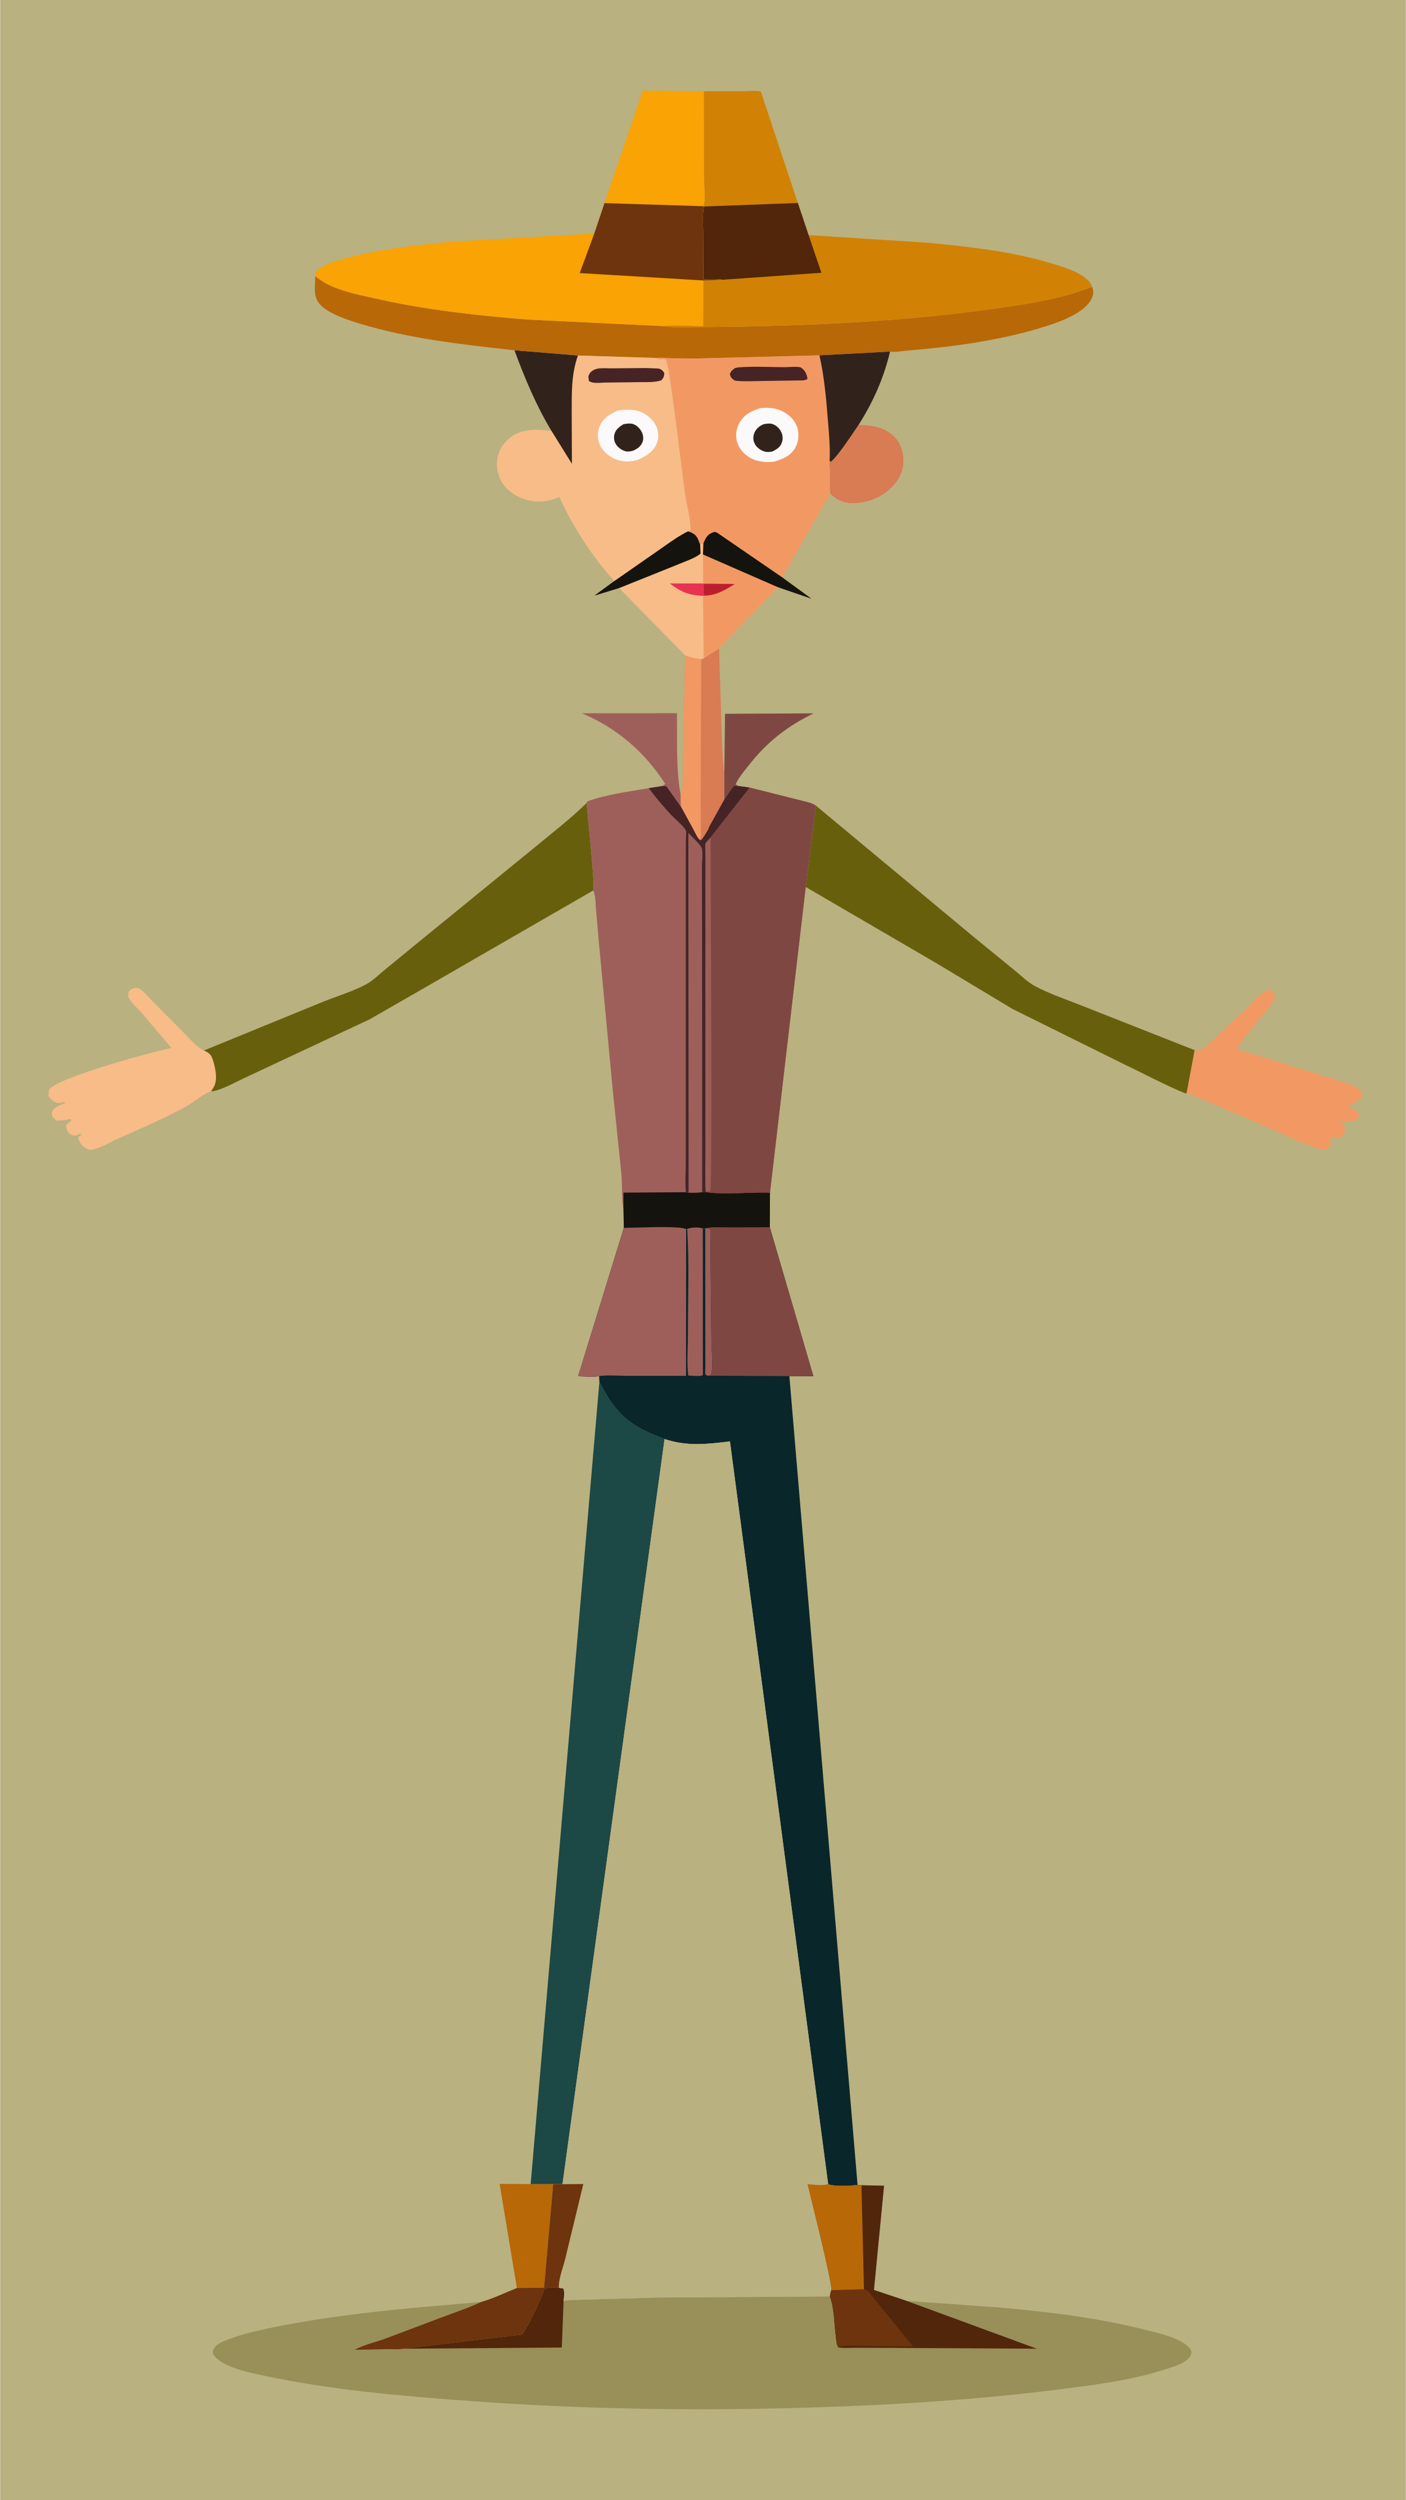 <svg version="1.1" xmlns="http://www.w3.org/2000/svg" style="display: block;" viewBox="0 0 1152 2048" width="1024" height="1820">
<path transform="translate(0,0)" fill="rgb(185,177,128)" d="M -0 -0 L 1152 0 L 1152 2048 L -0 2048 L -0 -0 z"/>
<path transform="translate(0,0)" fill="rgb(127,71,66)" d="M 593.5 632.392 L 594.043 584.694 L 666.643 584.343 C 644.587 595.068 627.86 608.349 612.777 627.782 C 609.362 632.182 604.938 637.34 602.749 642.466 L 604.897 643.843 L 601.498 643.631 C 598.423 647.171 595.95 651.21 593.376 655.12 L 593.5 632.392 z"/>
<path transform="translate(0,0)" fill="rgb(158,95,90)" d="M 542.997 643.822 L 545.002 642 C 527.815 615.616 505.683 596.583 476.798 584.272 L 554.59 584.227 C 555.035 605.682 553.699 630.023 557.695 651.103 L 557.96 660.914 L 545.925 644.004 L 542.997 643.822 z"/>
<path transform="translate(0,0)" fill="rgb(184,104,7)" d="M 434.765 1789.07 L 453.225 1789.02 L 445.742 1873.93 L 423.475 1874.21 L 409.319 1788.88 L 434.765 1789.07 z"/>
<path transform="translate(0,0)" fill="rgb(217,123,83)" d="M 703.472 348.058 C 714.77 348.554 725.226 349.548 733.418 358.468 C 738.73 364.251 740.535 371.543 740.162 379.229 C 739.714 388.48 734.886 395.517 728.105 401.5 C 719.771 408.852 707.149 412.796 696.112 412.045 C 690.024 411.631 684.415 408.585 680.234 404.207 C 679.562 398.598 680.028 392.419 679.958 386.74 C 679.919 383.587 679.268 380.301 679.757 377.209 L 680.333 378.342 C 684.764 376.541 700.02 353.066 703.472 348.058 z"/>
<path transform="translate(0,0)" fill="rgb(217,123,83)" d="M 576.54 539.369 C 580.365 536.319 584.975 533.839 589.117 531.207 L 591.571 607.5 C 592.144 615.678 591.933 624.36 593.5 632.392 L 593.376 655.12 L 583.557 672.815 C 582.658 674.532 580.728 677.359 580.473 679.149 C 578.583 682.28 576.818 685.553 574.405 688.314 L 573.169 687.889 C 570.866 685.498 569.306 681.674 567.713 678.761 L 557.96 660.914 L 557.695 651.103 C 560.349 644.151 559.235 632.526 559.552 624.921 L 561.376 536.837 C 565.832 538.581 569.818 539.414 574.572 539.902 L 576.54 539.369 z"/>
<path transform="translate(0,0)" fill="rgb(242,153,99)" d="M 561.376 536.837 C 565.832 538.581 569.818 539.414 574.572 539.902 L 574.076 652.688 L 574.157 678.156 C 574.165 681.329 574.893 685.241 573.169 687.889 C 570.866 685.498 569.306 681.674 567.713 678.761 L 557.96 660.914 L 557.695 651.103 C 560.349 644.151 559.235 632.526 559.552 624.921 L 561.376 536.837 z"/>
<path transform="translate(0,0)" fill="rgb(209,130,4)" d="M 576.612 74.726 L 611.416 74.689 C 614.43 74.689 620.846 73.918 623.439 75.117 L 653.717 166.244 L 576.804 169.135 L 576.294 168.928 C 578.34 163.364 576.767 151.404 576.756 145.144 L 576.612 74.726 z"/>
<path transform="translate(0,0)" fill="rgb(249,163,4)" d="M 495.273 166.393 L 526.767 74.178 L 576.612 74.726 L 576.756 145.144 C 576.767 151.404 578.34 163.364 576.294 168.928 L 495.273 166.393 z"/>
<path transform="translate(0,0)" fill="rgb(247,188,135)" d="M 563.76 435.157 C 567.389 436.449 570.059 437.592 571.833 441.277 L 573.656 445.801 L 576.319 445.081 L 575.996 454.197 L 637.335 480.998 L 589.117 531.207 C 584.975 533.839 580.365 536.319 576.54 539.369 L 574.572 539.902 C 569.818 539.414 565.832 538.581 561.376 536.837 L 507.223 481.732 L 486.905 487.947 L 503.299 475.914 L 540.458 450.054 C 547.949 444.875 555.558 439.121 563.76 435.157 z"/>
<path transform="translate(0,0)" fill="rgb(232,50,82)" d="M 576.13 477.938 L 576.705 478.115 C 576.152 481.584 576.177 484.476 576.762 487.94 L 576.065 488.124 C 564.145 487.473 558.166 485.095 548.839 477.918 L 576.13 477.938 z"/>
<path transform="translate(0,0)" fill="rgb(21,19,13)" d="M 563.76 435.157 C 567.389 436.449 570.059 437.592 571.833 441.277 L 573.656 445.801 L 573.976 453.5 C 569.463 457.254 561.953 459.587 556.487 461.968 L 507.223 481.732 L 486.905 487.947 L 503.299 475.914 L 540.458 450.054 C 547.949 444.875 555.558 439.121 563.76 435.157 z"/>
<path transform="translate(0,0)" fill="rgb(242,153,99)" d="M 575.996 454.197 L 637.335 480.998 L 589.117 531.207 C 584.975 533.839 580.365 536.319 576.54 539.369 L 576.065 488.124 L 576.762 487.94 C 576.177 484.476 576.152 481.584 576.705 478.115 L 576.13 477.938 L 575.996 454.197 z"/>
<path transform="translate(0,0)" fill="rgb(189,30,47)" d="M 576.705 478.115 L 602.059 478.364 C 594.275 483.326 586.34 487.946 576.762 487.94 C 576.177 484.476 576.152 481.584 576.705 478.115 z"/>
<path transform="translate(0,0)" fill="rgb(247,188,135)" d="M 172.835 893.857 C 166.029 896.205 158.683 902.897 152.061 906.547 C 134.323 916.326 115.375 924.318 96.897 932.589 C 89.867 935.736 81.541 940.958 74 941.955 C 71.679 941.471 69.705 940.61 67.93 938.993 C 65.853 937.102 64.183 934.317 63.99 931.5 L 66.49 929.5 L 65.5 928.603 C 64.439 929.293 63.423 929.88 62.141 930.034 C 60.329 930.252 58.439 930.078 57.054 928.781 C 54.304 926.205 54.318 924.94 54.029 921.5 L 58.49 917.5 L 57.5 916.51 C 53.719 917.59 50.427 917.912 46.5 917.962 C 45.174 917.078 43.743 916.221 42.998 914.76 C 42.283 913.358 41.898 912.314 42.51 910.784 C 44.266 906.393 49.59 905.168 53.49 903.5 L 52 902.607 C 50.165 903.268 48.313 903.949 46.373 903.294 C 43.218 902.229 41.053 900.364 39.574 897.5 C 39.647 895.94 39.573 893.672 40.382 892.296 C 45.765 883.15 126.252 860.966 140.373 858.472 L 115.883 829.629 C 113.504 826.9 105.827 819.854 105.027 816.5 C 104.788 815.498 105.123 813.591 105.159 812.5 C 106.287 811.336 107.37 810.14 108.968 809.664 C 110.878 809.095 112.566 809.028 114.354 810.068 C 117.641 811.98 121.204 816.455 123.944 819.183 L 151.25 846.694 C 155.635 851.094 161.005 857.522 166.556 860.288 L 167.011 860.498 C 170.61 862.219 172.62 863.339 174.008 867.293 C 176.112 873.286 178.388 883.293 175.641 889.266 C 174.891 890.895 173.861 892.394 172.835 893.857 z"/>
<path transform="translate(0,0)" fill="rgb(242,153,99)" d="M 978.9 860.218 C 982.213 860.672 983.355 861.309 986.194 859.058 C 990.771 855.43 994.903 850.771 999.186 846.754 L 1021.25 826.285 C 1024.8 822.825 1033.97 812.031 1038.5 811.154 C 1039.41 810.979 1040.91 811.254 1041.87 811.294 C 1044.12 813.939 1044.6 814.268 1044.68 817.909 C 1041.51 823.74 1036.9 828.618 1032.8 833.803 L 1012.91 859.175 L 1086.03 881.709 C 1093.27 884.059 1112.15 888.414 1116.08 895 C 1116.35 896.717 1116.79 897.377 1115.76 898.879 C 1113.49 902.175 1107.99 904.432 1104.5 906.328 C 1107.79 907.974 1111.81 909.329 1113.5 912.805 C 1113.5 914.316 1113.77 914.72 1112.65 915.779 C 1110.76 917.561 1106.13 918.869 1103.54 918.884 C 1101.92 918.894 1099.99 918.071 1098.5 917.51 L 1097.51 918.5 L 1101.57 920.5 C 1101.89 923.612 1102.02 926.232 1101.5 929.344 C 1099.44 931.467 1098.72 932.544 1095.5 932.274 C 1093.89 932.139 1091.94 931.357 1090.5 930.644 L 1089.51 931.5 L 1091.08 933.5 C 1090.53 936.486 1090.27 938.786 1088 941.023 C 1085.51 941.962 1084.48 942.11 1081.82 941.325 C 1066.16 936.702 1050.21 928.402 1035.22 921.818 L 972.396 895.078 L 978.9 860.218 z"/>
<path transform="translate(0,0)" fill="rgb(104,95,13)" d="M 668.515 659.913 L 799.47 768.812 L 831.852 795.205 C 836.729 799.157 842.174 804.576 847.66 807.539 C 859.471 813.918 873.107 818.474 885.613 823.437 L 978.9 860.218 L 972.396 895.078 L 971.465 895.723 C 954.849 888.914 938.623 880.105 922.365 872.404 L 829.812 826.551 L 767.792 789.287 L 660.177 726.554 L 668.515 659.913 z"/>
<path transform="translate(0,0)" fill="rgb(104,95,13)" d="M 480.563 657.826 C 481.366 667.33 487.708 726.099 486.066 729.394 L 349.607 808.089 L 302.949 834.88 L 201.704 882.316 C 196.102 884.772 178.453 894.572 172.835 893.857 C 173.861 892.394 174.891 890.895 175.641 889.266 C 178.388 883.293 176.112 873.286 174.008 867.293 C 172.62 863.339 170.61 862.219 167.011 860.498 L 264.295 820.715 C 275.911 815.936 289.143 812.169 300.092 806.202 C 305.374 803.324 310.538 798.215 315.213 794.387 L 345.922 769.249 L 437.844 694.314 C 452.106 682.431 467.352 670.832 480.563 657.826 z"/>
<path transform="translate(0,0)" fill="rgb(184,104,7)" d="M 258.248 226.045 C 270.3 237.087 291.229 240.809 306.92 244.387 C 348.108 253.779 390.733 258.479 432.787 261.804 L 542.632 267.096 C 549.608 268.354 557.318 268.012 564.409 268.057 L 602.742 267.659 C 671.12 266.437 739.189 263.091 807 253.895 C 835.938 249.971 867.693 245.758 894.893 234.915 C 896.165 238.567 896.174 241.22 894.44 244.737 C 888.627 256.527 868.505 263.585 856.623 267.36 C 821.345 278.568 781.548 284.083 744.715 287.02 C 740.165 287.383 733.513 288.76 729.259 288.011 L 671.424 291.069 L 571.146 293.65 L 549.527 293.508 C 546.044 293.397 541.584 292.625 538.264 293.254 L 473.51 291.21 L 421.464 286.912 C 379.083 282.183 336.091 277.641 295.118 265.219 C 285.105 262.183 269.851 257.273 262.5 249.781 C 256.08 243.238 258.222 234.655 258.248 226.045 z"/>
<path transform="translate(0,0)" fill="rgb(247,188,135)" d="M 421.464 286.912 L 473.51 291.21 L 538.264 293.254 C 540.726 295.152 543.603 293.346 545.551 294.5 C 547.556 295.688 553.296 341.419 553.983 346.729 L 561.195 403.5 C 562.63 413.312 565.997 424.733 565.836 434.5 L 563.76 435.157 C 555.558 439.121 547.949 444.875 540.458 450.054 L 503.299 475.914 C 485.034 455.869 469.623 431.743 458.26 407.185 C 447.85 411.42 438.522 412.271 427.906 408.267 C 420.824 405.596 413.057 399.878 409.943 392.719 C 407.848 387.902 406.656 382.789 407.237 377.498 C 408.143 369.267 411.823 363.338 418.232 358.241 C 427.695 350.718 440.516 351.65 451.811 352.928 C 439.498 332.734 429.593 309.094 421.464 286.912 z"/>
<path transform="translate(0,0)" fill="rgb(70,36,38)" d="M 528.962 301.471 L 539 301.844 C 541.911 302.251 542.671 303.294 544.294 305.5 C 544.009 308.745 543.95 309.042 541.832 311.5 C 536.318 313.394 530.214 312.928 524.439 313.022 L 495.75 313.382 C 491.568 313.43 485.867 314.496 482.5 312.067 L 482.031 308.5 C 482.474 307.125 482.957 305.818 484.018 304.788 C 485.434 303.411 487.23 302.494 489.148 302.076 C 492.865 301.266 497.906 301.768 501.796 301.717 L 528.962 301.471 z"/>
<path transform="translate(0,0)" fill="rgb(251,249,249)" d="M 506.12 336.251 C 511.539 335.443 517.895 335.143 523.196 336.738 C 529.132 338.525 534.839 343.286 537.573 348.824 C 539.489 352.707 539.9 358.4 538.419 362.473 C 535.725 369.875 529.523 373.517 522.739 376.617 C 517.368 378.236 511.668 378.507 506.269 376.862 C 500.125 374.99 494.485 370.488 491.628 364.7 C 489.452 360.292 489.241 354.933 490.875 350.312 C 493.503 342.88 499.257 339.398 506.12 336.251 z"/>
<path transform="translate(0,0)" fill="rgb(49,35,28)" d="M 510.771 347.5 C 513.164 347.025 516.233 346.584 518.592 347.308 C 521.845 348.306 524.753 351.404 526.079 354.477 C 527.192 357.057 527.378 359.897 526.257 362.514 C 524.767 365.991 521.831 367.836 518.5 369.262 C 516.676 369.66 514.731 370.1 512.87 369.712 C 509.639 369.039 506.303 366.623 504.583 363.815 C 503.15 361.476 502.714 358.629 503.362 355.966 C 504.401 351.694 507.316 349.709 510.771 347.5 z"/>
<path transform="translate(0,0)" fill="rgb(49,35,28)" d="M 421.464 286.912 L 473.51 291.21 C 467.89 307.007 468.457 322.076 468.4 338.577 L 468.565 379.908 L 451.811 352.928 C 439.498 332.734 429.593 309.094 421.464 286.912 z"/>
<path transform="translate(0,0)" fill="rgb(209,130,4)" d="M 653.717 166.244 L 662.551 192.587 L 761.093 198.917 C 795.019 202.195 829.601 205.992 862.327 215.989 C 872.09 218.972 885.303 222.815 892.35 230.468 C 893.53 231.75 894.344 233.266 894.893 234.915 C 867.693 245.758 835.938 249.971 807 253.895 C 739.189 263.091 671.12 266.437 602.742 267.659 L 564.409 268.057 C 557.318 268.012 549.608 268.354 542.632 267.096 C 553.484 266.064 565.139 267.029 576.073 267.133 L 576.255 229.731 L 592.068 229.146 C 587.044 228.274 581.299 228.792 576.181 228.779 L 576.088 189.643 C 576.082 183.108 575.317 175.494 576.804 169.135 L 653.717 166.244 z"/>
<path transform="translate(0,0)" fill="rgb(81,38,11)" d="M 653.717 166.244 L 662.551 192.587 L 673.05 223.433 L 592.068 229.146 C 587.044 228.274 581.299 228.792 576.181 228.779 L 576.088 189.643 C 576.082 183.108 575.317 175.494 576.804 169.135 L 653.717 166.244 z"/>
<path transform="translate(0,0)" fill="rgb(249,163,4)" d="M 495.273 166.393 L 576.294 168.928 L 576.804 169.135 C 575.317 175.494 576.082 183.108 576.088 189.643 L 576.181 228.779 C 581.299 228.792 587.044 228.274 592.068 229.146 L 576.255 229.731 L 576.073 267.133 C 565.139 267.029 553.484 266.064 542.632 267.096 L 432.787 261.804 C 390.733 258.479 348.108 253.779 306.92 244.387 C 291.229 240.809 270.3 237.087 258.248 226.045 C 258.379 224.18 258.301 223.397 259.672 221.946 C 265.811 215.448 280.252 212.244 288.824 210.117 C 315.904 203.396 344.084 200.472 371.812 197.814 L 486.916 191.292 L 495.273 166.393 z"/>
<path transform="translate(0,0)" fill="rgb(109,52,14)" d="M 495.273 166.393 L 576.294 168.928 L 576.804 169.135 C 575.317 175.494 576.082 183.108 576.088 189.643 L 576.181 228.779 C 581.299 228.792 587.044 228.274 592.068 229.146 L 576.255 229.731 L 474.946 223.681 L 486.916 191.292 L 495.273 166.393 z"/>
<path transform="translate(0,0)" fill="rgb(242,153,99)" d="M 671.424 291.069 L 729.259 288.011 C 724.369 309.262 715.235 329.712 703.472 348.058 C 700.02 353.066 684.764 376.541 680.333 378.342 L 679.757 377.209 C 679.268 380.301 679.919 383.587 679.958 386.74 C 680.028 392.419 679.562 398.598 680.234 404.207 L 640.969 472.972 L 664.953 490.458 L 637.335 480.998 L 575.996 454.197 L 576.319 445.081 L 573.656 445.801 L 571.833 441.277 C 570.059 437.592 567.389 436.449 563.76 435.157 L 565.836 434.5 C 565.997 424.733 562.63 413.312 561.195 403.5 L 553.983 346.729 C 553.296 341.419 547.556 295.688 545.551 294.5 C 543.603 293.346 540.726 295.152 538.264 293.254 C 541.584 292.625 546.044 293.397 549.527 293.508 L 571.146 293.65 L 671.424 291.069 z"/>
<path transform="translate(0,0)" fill="rgb(70,36,38)" d="M 602.177 301.5 C 603.153 301.242 604.001 301.023 605.011 300.939 C 617.373 299.917 630.617 300.758 643.066 300.772 C 646.318 300.776 653.034 300.003 656 300.959 C 656.587 301.148 657.709 302.242 658.16 302.646 C 660.19 304.464 661.472 307.967 661.592 310.618 L 658.5 311.597 L 623.766 312.102 C 616.567 312.197 609.148 312.704 602 311.76 C 599.508 309.882 598.774 309.665 598.023 306.5 C 599.056 303.727 599.798 303.346 602.177 301.5 z"/>
<path transform="translate(0,0)" fill="rgb(21,19,13)" d="M 576.319 445.081 C 578.076 440.932 579.418 437.872 583.949 436.157 C 585.666 435.507 586.255 435.729 587.896 436.576 L 640.969 472.972 L 664.953 490.458 L 637.335 480.998 L 575.996 454.197 L 576.319 445.081 z"/>
<path transform="translate(0,0)" fill="rgb(251,249,249)" d="M 623.439 334.207 C 629.423 333.766 635.711 334.139 641.159 336.893 C 646.703 339.696 651.519 344.351 653.33 350.427 C 654.914 355.74 654.321 362.031 651.588 366.846 C 647.883 373.372 641.064 376.205 634.204 378.197 C 627.939 378.866 621.655 378.44 615.944 375.651 C 610.598 373.04 606.128 368.561 604.189 362.847 C 602.307 357.302 603.012 351.831 605.734 346.687 C 609.611 339.359 615.93 336.54 623.439 334.207 z"/>
<path transform="translate(0,0)" fill="rgb(49,35,28)" d="M 625.537 347.5 C 627.672 347.162 630.196 346.626 632.321 347.162 C 635.292 347.912 637.856 350.111 639.46 352.658 C 641.224 355.461 641.75 358.887 640.781 362.088 C 639.482 366.379 636.251 368.204 632.5 369.96 C 630.846 370.181 629.138 370.402 627.479 370.1 C 624.009 369.47 620.398 367.055 618.655 363.967 C 617.137 361.274 616.817 358.423 617.782 355.498 C 619.133 351.409 621.795 349.307 625.537 347.5 z"/>
<path transform="translate(0,0)" fill="rgb(49,35,28)" d="M 671.424 291.069 L 729.259 288.011 C 724.369 309.262 715.235 329.712 703.472 348.058 C 700.02 353.066 684.764 376.541 680.333 378.342 L 679.757 377.209 C 680.318 365.502 679.117 353.775 678.184 342.111 C 676.811 324.963 675.247 307.88 671.424 291.069 z"/>
<path transform="translate(0,0)" fill="rgb(28,72,70)" d="M 491.097 1131.82 C 496.669 1143.24 503.903 1154.72 513.88 1162.84 C 522.948 1170.23 533.672 1174.61 544.487 1178.75 L 460.836 1789.07 L 453.225 1789.02 L 434.765 1789.07 L 491.097 1131.82 z"/>
<path transform="translate(0,0)" fill="rgb(9,38,42)" d="M 579.039 1005.93 C 584.833 1004.86 591.485 1005.42 597.393 1005.4 L 630.758 1005.29 L 666.444 1127.3 L 646.788 1127.25 L 702.678 1789.78 C 697.224 1790.43 683.301 1791.24 678.582 1789.08 L 598.09 1180.68 C 579.161 1183.01 562.988 1184.88 544.487 1178.75 C 533.672 1174.61 522.948 1170.23 513.88 1162.84 C 503.903 1154.72 496.669 1143.24 491.097 1131.82 L 490.849 1127.15 C 487.287 1128.38 477.712 1127.34 473.625 1127.35 L 511.114 1005.8 C 518.769 1005.79 557.544 1003.79 562.176 1006.84 L 563.086 1006.66 C 566.114 1005.38 572.229 1005.01 575.284 1006.13 L 575.833 1006.4 L 577.861 1006.28 L 579.039 1005.93 z"/>
<path transform="translate(0,0)" fill="rgb(158,95,90)" d="M 579.039 1005.93 L 581.962 1007 L 582.924 1100.4 C 582.963 1106.18 584.814 1122.14 582.144 1126.86 L 579.086 1126.77 C 578.695 1126.34 578.135 1126.03 577.912 1125.5 C 577.567 1124.68 577.911 1121.34 577.91 1120.25 L 577.902 1102.43 L 577.861 1006.28 L 579.039 1005.93 z"/>
<path transform="translate(0,0)" fill="rgb(158,95,90)" d="M 563.086 1006.66 C 566.114 1005.38 572.229 1005.01 575.284 1006.13 L 575.833 1006.4 L 575.909 1126.41 C 573.938 1127.72 566.631 1126.8 563.942 1126.74 C 562.652 1116.38 563.636 1104.76 563.631 1094.27 C 563.618 1065.21 564.777 1035.67 563.086 1006.66 z"/>
<path transform="translate(0,0)" fill="rgb(127,71,66)" d="M 579.039 1005.93 C 584.833 1004.86 591.485 1005.42 597.393 1005.4 L 630.758 1005.29 L 666.444 1127.3 L 646.788 1127.25 L 582.144 1126.86 C 584.814 1122.14 582.963 1106.18 582.924 1100.4 L 581.962 1007 L 579.039 1005.93 z"/>
<path transform="translate(0,0)" fill="rgb(158,95,90)" d="M 511.114 1005.8 C 518.769 1005.79 557.544 1003.79 562.176 1006.84 L 562.093 1127 L 514.414 1126.98 C 506.74 1126.98 498.4 1126.23 490.849 1127.15 C 487.287 1128.38 477.712 1127.34 473.625 1127.35 L 511.114 1005.8 z"/>
<path transform="translate(0,0)" fill="rgb(158,95,90)" d="M 542.997 643.822 L 545.925 644.004 L 557.96 660.914 L 567.713 678.761 C 569.306 681.674 570.866 685.498 573.169 687.889 L 574.405 688.314 C 576.818 685.553 578.583 682.28 580.473 679.149 C 580.728 677.359 582.658 674.532 583.557 672.815 L 593.376 655.12 C 595.95 651.21 598.423 647.171 601.498 643.631 L 604.897 643.843 L 614.296 645.155 L 654.453 655.231 C 658.919 656.484 664.715 657.325 668.515 659.913 L 660.177 726.554 L 630.892 976.968 L 630.758 1005.29 L 597.393 1005.4 C 591.485 1005.42 584.833 1004.86 579.039 1005.93 L 577.861 1006.28 L 575.833 1006.4 L 575.284 1006.13 C 572.229 1005.01 566.114 1005.38 563.086 1006.66 L 562.176 1006.84 C 557.544 1003.79 518.769 1005.79 511.114 1005.8 L 510.844 991.374 C 509.134 981.644 509.982 970.928 509.055 960.956 L 502.159 894.147 L 491.035 775.85 L 488.259 744.329 C 487.84 739.666 488.071 733.641 486.066 729.394 C 487.708 726.099 481.366 667.33 480.563 657.826 L 481.118 656.5 C 496.152 650.806 515.558 648.39 531.55 645.631 L 542.997 643.822 z"/>
<path transform="translate(0,0)" fill="rgb(21,19,13)" d="M 575.331 976.43 L 578.204 976.515 C 595.201 978.871 613.665 976.248 630.892 976.968 L 630.758 1005.29 L 597.393 1005.4 C 591.485 1005.42 584.833 1004.86 579.039 1005.93 L 577.861 1006.28 L 575.833 1006.4 L 575.284 1006.13 C 572.229 1005.01 566.114 1005.38 563.086 1006.66 L 562.176 1006.84 C 557.544 1003.79 518.769 1005.79 511.114 1005.8 L 510.844 991.374 L 510.816 976.933 L 561.968 976.59 L 564.189 976.942 C 567.677 976.844 571.966 977.189 575.331 976.43 z"/>
<path transform="translate(0,0)" fill="rgb(158,95,90)" d="M 542.997 643.822 L 545.925 644.004 L 557.96 660.914 L 567.713 678.761 C 569.306 681.674 570.866 685.498 573.169 687.889 L 574.405 688.314 C 576.818 685.553 578.583 682.28 580.473 679.149 C 580.728 677.359 582.658 674.532 583.557 672.815 L 593.376 655.12 C 595.95 651.21 598.423 647.171 601.498 643.631 L 604.897 643.843 L 614.296 645.155 L 587.706 679.027 L 582.197 686.149 C 581.218 687.313 578.588 689.716 578.12 691 C 577.447 692.849 578.099 698.446 578.093 700.707 L 578.07 733.261 L 578.086 896.424 L 578.089 948.416 C 578.091 957.134 577.507 966.325 578.22 974.995 L 578.332 976.184 L 578.204 976.515 L 575.331 976.43 C 571.966 977.189 567.677 976.844 564.189 976.942 L 561.968 976.59 C 561.142 968.567 561.919 959.625 561.916 951.502 L 561.892 898.632 L 561.91 721.708 L 561.928 689.462 C 561.929 687.397 562.571 682.059 561.933 680.308 C 560.858 677.355 552.139 669.968 549.63 667.243 C 543.284 660.352 537.17 653.13 531.55 645.631 L 542.997 643.822 z"/>
<path transform="translate(0,0)" fill="rgb(70,36,38)" d="M 542.997 643.822 L 545.925 644.004 L 557.96 660.914 L 567.713 678.761 C 569.306 681.674 570.866 685.498 573.169 687.889 L 574.405 688.314 C 576.818 685.553 578.583 682.28 580.473 679.149 C 580.728 677.359 582.658 674.532 583.557 672.815 L 593.376 655.12 C 595.95 651.21 598.423 647.171 601.498 643.631 L 604.897 643.843 L 614.296 645.155 L 587.706 679.027 L 582.197 686.149 C 581.218 687.313 578.588 689.716 578.12 691 C 577.447 692.849 578.099 698.446 578.093 700.707 L 578.07 733.261 L 578.086 896.424 L 578.089 948.416 C 578.091 957.134 577.507 966.325 578.22 974.995 L 578.332 976.184 L 578.204 976.515 L 575.331 976.43 L 575.231 756.605 L 575.12 710.09 C 575.107 705.87 576.031 699.045 575.071 695.064 C 574.348 692.067 566.331 684.855 563.997 682.236 L 564.189 976.942 L 561.968 976.59 C 561.142 968.567 561.919 959.625 561.916 951.502 L 561.892 898.632 L 561.91 721.708 L 561.928 689.462 C 561.929 687.397 562.571 682.059 561.933 680.308 C 560.858 677.355 552.139 669.968 549.63 667.243 C 543.284 660.352 537.17 653.13 531.55 645.631 L 542.997 643.822 z"/>
<path transform="translate(0,0)" fill="rgb(127,71,66)" d="M 614.296 645.155 L 654.453 655.231 C 658.919 656.484 664.715 657.325 668.515 659.913 L 660.177 726.554 L 630.892 976.968 C 613.665 976.248 595.201 978.871 578.204 976.515 L 578.332 976.184 L 578.22 974.995 C 577.507 966.325 578.091 957.134 578.089 948.416 L 578.086 896.424 L 578.07 733.261 L 578.093 700.707 C 578.099 698.446 577.447 692.849 578.12 691 C 578.588 689.716 581.218 687.313 582.197 686.149 L 587.706 679.027 L 614.296 645.155 z"/>
<path transform="translate(0,0)" fill="rgb(158,95,90)" d="M 582.197 686.149 C 582.235 721.232 583.69 972.861 582 975.896 L 578.332 976.184 L 578.22 974.995 C 577.507 966.325 578.091 957.134 578.089 948.416 L 578.086 896.424 L 578.07 733.261 L 578.093 700.707 C 578.099 698.446 577.447 692.849 578.12 691 C 578.588 689.716 581.218 687.313 582.197 686.149 z"/>
<path transform="translate(0,0)" fill="rgb(153,143,89)" d="M 678.582 1789.08 C 683.301 1791.24 697.224 1790.43 702.678 1789.78 L 705.873 1790 L 724.378 1790.4 L 716.101 1875.78 L 742.823 1884.72 L 819.522 1890.2 C 859.563 1893.78 900.192 1898.64 939.207 1908.63 C 949.497 1911.27 967.499 1915.02 974.684 1923.32 C 975.476 1924.23 975.974 1925.37 976.374 1926.5 C 975.687 1930.1 974.545 1931.73 971.5 1933.9 C 966.537 1937.44 958.883 1939.49 953.086 1941.34 C 926.382 1949.84 897.721 1953.43 870.01 1956.97 C 800.246 1965.91 729.86 1970.14 659.581 1972.22 C 567.997 1974.94 476.806 1973.45 385.412 1966.76 C 327.707 1962.54 269.974 1957.72 213.324 1945.39 C 201.109 1942.73 182.081 1938.87 174.406 1928.5 C 174.288 1925.29 174.496 1924.16 176.775 1921.77 C 179.451 1918.97 183.465 1917.66 186.993 1916.3 C 197.046 1912.42 207.07 1909.97 217.574 1907.72 C 257.973 1899.09 299.115 1894.18 340.203 1890.31 L 394.186 1885.62 C 403.978 1882.89 414.013 1878.01 423.475 1874.21 L 445.742 1873.93 L 453.225 1789.02 L 460.836 1789.07 L 478.007 1788.93 L 463.105 1850.46 C 461.417 1857.39 457.514 1867.05 457.911 1874.07 L 461.5 1874.58 C 462.867 1877.68 462.026 1881.55 461.745 1884.85 C 465.966 1883.62 472.753 1884.06 477.348 1883.78 L 537.644 1882.02 L 679.922 1881.08 C 679.981 1879.23 680.456 1877.74 681.032 1875.99 C 682.461 1871.97 663.892 1799.02 661.665 1789.15 C 666.691 1789.45 673.211 1790.62 678.055 1789.24 L 678.582 1789.08 z"/>
<path transform="translate(0,0)" fill="rgb(81,38,11)" d="M 446.136 1874.87 C 448.61 1873.36 454.875 1874.07 457.911 1874.07 L 461.5 1874.58 C 462.867 1877.68 462.026 1881.55 461.745 1884.85 L 460.281 1922.93 L 329.83 1923.93 L 427.147 1912.38 C 431.12 1909.96 444.286 1881.04 446.136 1874.87 z"/>
<path transform="translate(0,0)" fill="rgb(109,52,14)" d="M 460.836 1789.07 L 478.007 1788.93 L 463.105 1850.46 C 461.417 1857.39 457.514 1867.05 457.911 1874.07 C 454.875 1874.07 448.61 1873.36 446.136 1874.87 C 444.286 1881.04 431.12 1909.96 427.147 1912.38 L 329.83 1923.93 C 326.052 1924.65 321.212 1924.18 317.325 1924.25 L 290.629 1924.8 C 297.856 1920.67 307.823 1918.55 315.738 1915.63 L 361.9 1898.23 C 372.687 1894.18 383.748 1890.52 394.186 1885.62 C 403.978 1882.89 414.013 1878.01 423.475 1874.21 L 445.742 1873.93 L 453.225 1789.02 L 460.836 1789.07 z"/>
<path transform="translate(0,0)" fill="rgb(81,38,11)" d="M 678.582 1789.08 C 683.301 1791.24 697.224 1790.43 702.678 1789.78 L 705.873 1790 L 724.378 1790.4 L 716.101 1875.78 L 742.823 1884.72 L 849.512 1923.9 L 729.314 1923.24 L 701.631 1923.14 C 696.944 1923.14 691.584 1923.65 686.981 1922.85 C 685.324 1920.99 685.162 1916 684.824 1913.47 C 683.507 1903.59 683.588 1890.19 679.922 1881.08 C 679.981 1879.23 680.456 1877.74 681.032 1875.99 C 682.461 1871.97 663.892 1799.02 661.665 1789.15 C 666.691 1789.45 673.211 1790.62 678.055 1789.24 L 678.582 1789.08 z"/>
<path transform="translate(0,0)" fill="rgb(109,52,14)" d="M 681.032 1875.99 L 707.912 1875.19 L 710.927 1876.25 L 748.149 1922.07 L 702.495 1921.63 C 698.163 1921.65 690.711 1920.77 686.981 1922.85 C 685.324 1920.99 685.162 1916 684.824 1913.47 C 683.507 1903.59 683.588 1890.19 679.922 1881.08 C 679.981 1879.23 680.456 1877.74 681.032 1875.99 z"/>
<path transform="translate(0,0)" fill="rgb(184,104,7)" d="M 678.582 1789.08 C 683.301 1791.24 697.224 1790.43 702.678 1789.78 L 705.873 1790 L 707.912 1875.19 L 681.032 1875.99 C 682.461 1871.97 663.892 1799.02 661.665 1789.15 C 666.691 1789.45 673.211 1790.62 678.055 1789.24 L 678.582 1789.08 z"/>
<path transform="translate(0,0)" fill="rgb(185,177,128)" d="M 544.487 1178.75 C 562.988 1184.88 579.161 1183.01 598.09 1180.68 L 678.582 1789.08 L 678.055 1789.24 C 673.211 1790.62 666.691 1789.45 661.665 1789.15 C 663.892 1799.02 682.461 1871.97 681.032 1875.99 C 680.456 1877.74 679.981 1879.23 679.922 1881.08 L 537.644 1882.02 L 477.348 1883.78 C 472.753 1884.06 465.966 1883.62 461.745 1884.85 C 462.026 1881.55 462.867 1877.68 461.5 1874.58 L 457.911 1874.07 C 457.514 1867.05 461.417 1857.39 463.105 1850.46 L 478.007 1788.93 L 460.836 1789.07 L 544.487 1178.75 z"/>
</svg>